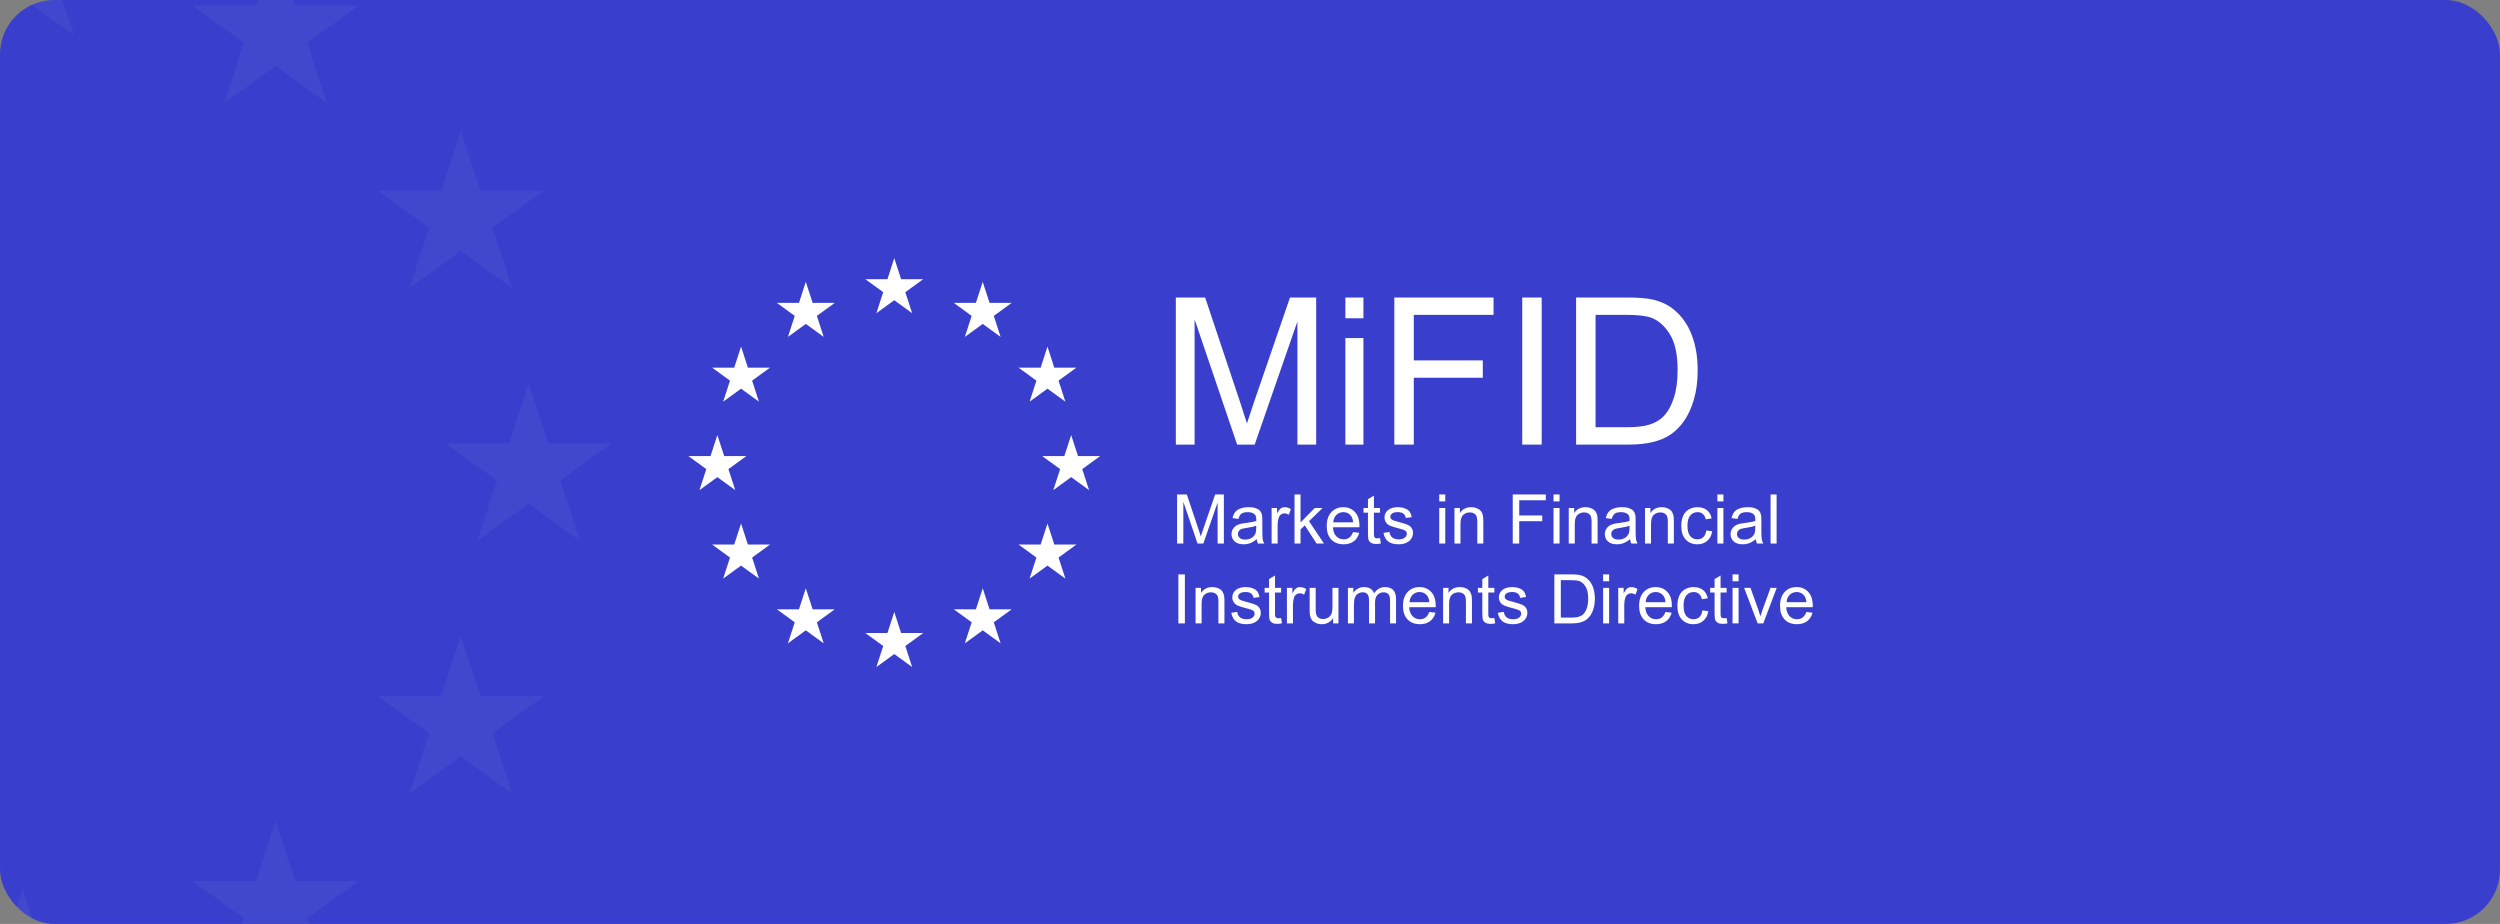 <svg width="552" height="204" viewBox="0 0 552 204" fill="none" xmlns="http://www.w3.org/2000/svg">
<rect x="0" y="0" width="552" height="204" fill="#808080" stroke="none"/>
<g clip-path="url(#clip0)">
<rect width="552" height="204" rx="12" fill="#393FCC"/>
<path d="M259.9 120.005V109.181H262.056L264.618 116.845C264.854 117.558 265.026 118.092 265.135 118.447C265.258 118.053 265.45 117.475 265.711 116.712L268.302 109.181H270.229V120.005H268.849V110.945L265.703 120.005H264.411L261.281 110.79V120.005H259.9Z" fill="white"/>
<path d="M277.487 119.037C276.995 119.456 276.52 119.751 276.062 119.923C275.609 120.096 275.122 120.182 274.6 120.182C273.739 120.182 273.077 119.973 272.614 119.554C272.151 119.131 271.92 118.592 271.92 117.937C271.92 117.553 272.006 117.204 272.178 116.889C272.356 116.569 272.585 116.313 272.865 116.121C273.151 115.929 273.471 115.784 273.825 115.685C274.086 115.616 274.48 115.55 275.006 115.486C276.079 115.358 276.869 115.205 277.376 115.028C277.381 114.846 277.384 114.73 277.384 114.681C277.384 114.14 277.258 113.758 277.007 113.537C276.667 113.237 276.163 113.086 275.494 113.086C274.868 113.086 274.406 113.197 274.105 113.419C273.81 113.635 273.591 114.022 273.448 114.578L272.149 114.401C272.267 113.844 272.461 113.397 272.732 113.057C273.003 112.712 273.394 112.449 273.906 112.267C274.418 112.08 275.011 111.986 275.685 111.986C276.355 111.986 276.899 112.065 277.317 112.223C277.736 112.38 278.043 112.579 278.24 112.821C278.437 113.057 278.575 113.357 278.654 113.721C278.698 113.948 278.72 114.356 278.72 114.947V116.719C278.72 117.954 278.747 118.737 278.801 119.067C278.86 119.392 278.974 119.704 279.141 120.005H277.753C277.615 119.729 277.526 119.407 277.487 119.037ZM277.376 116.069C276.894 116.266 276.17 116.434 275.206 116.571C274.659 116.65 274.273 116.739 274.046 116.837C273.82 116.936 273.645 117.081 273.522 117.273C273.399 117.46 273.338 117.669 273.338 117.9C273.338 118.255 273.471 118.55 273.736 118.786C274.007 119.023 274.401 119.141 274.918 119.141C275.43 119.141 275.885 119.03 276.284 118.808C276.682 118.582 276.975 118.274 277.162 117.886C277.305 117.585 277.376 117.142 277.376 116.557V116.069Z" fill="white"/>
<path d="M280.773 120.005V112.164H281.969V113.352C282.274 112.796 282.554 112.429 282.81 112.252C283.071 112.075 283.357 111.986 283.667 111.986C284.115 111.986 284.57 112.129 285.033 112.415L284.575 113.648C284.25 113.456 283.925 113.36 283.6 113.36C283.31 113.36 283.049 113.448 282.818 113.625C282.586 113.798 282.422 114.039 282.323 114.349C282.175 114.821 282.102 115.338 282.102 115.899V120.005H280.773Z" fill="white"/>
<path d="M285.83 120.005V109.181H287.159V115.353L290.304 112.164H292.025L289.027 115.073L292.327 120.005H290.688L288.097 115.995L287.159 116.896V120.005H285.83Z" fill="white"/>
<path d="M298.751 117.479L300.124 117.649C299.908 118.452 299.506 119.074 298.921 119.517C298.335 119.96 297.587 120.182 296.676 120.182C295.529 120.182 294.619 119.83 293.944 119.126C293.275 118.417 292.94 117.425 292.94 116.15C292.94 114.831 293.28 113.808 293.959 113.079C294.638 112.351 295.519 111.986 296.602 111.986C297.651 111.986 298.507 112.343 299.172 113.057C299.836 113.771 300.168 114.775 300.168 116.069C300.168 116.148 300.166 116.266 300.161 116.424H294.314C294.363 117.285 294.606 117.945 295.044 118.402C295.483 118.86 296.029 119.089 296.684 119.089C297.171 119.089 297.587 118.961 297.931 118.705C298.276 118.449 298.549 118.041 298.751 117.479ZM294.387 115.331H298.766C298.707 114.671 298.539 114.177 298.264 113.847C297.84 113.335 297.291 113.079 296.617 113.079C296.007 113.079 295.492 113.283 295.074 113.692C294.661 114.1 294.432 114.647 294.387 115.331Z" fill="white"/>
<path d="M304.702 118.816L304.894 119.99C304.52 120.069 304.185 120.108 303.89 120.108C303.407 120.108 303.033 120.032 302.767 119.879C302.502 119.726 302.315 119.527 302.206 119.281C302.098 119.03 302.044 118.506 302.044 117.708V113.197H301.069V112.164H302.044V110.222L303.365 109.424V112.164H304.702V113.197H303.365V117.782C303.365 118.161 303.388 118.405 303.432 118.513C303.481 118.621 303.557 118.708 303.661 118.772C303.769 118.836 303.922 118.868 304.119 118.868C304.266 118.868 304.461 118.85 304.702 118.816Z" fill="white"/>
<path d="M305.477 117.664L306.791 117.457C306.865 117.984 307.069 118.388 307.404 118.668C307.744 118.949 308.216 119.089 308.822 119.089C309.432 119.089 309.885 118.966 310.18 118.72C310.476 118.469 310.623 118.176 310.623 117.841C310.623 117.541 310.493 117.305 310.232 117.132C310.05 117.014 309.597 116.864 308.873 116.682C307.899 116.436 307.222 116.224 306.843 116.047C306.469 115.865 306.183 115.616 305.986 115.301C305.795 114.981 305.699 114.63 305.699 114.246C305.699 113.896 305.777 113.574 305.935 113.278C306.097 112.978 306.316 112.73 306.592 112.533C306.799 112.38 307.079 112.252 307.434 112.149C307.793 112.04 308.177 111.986 308.585 111.986C309.201 111.986 309.74 112.075 310.202 112.252C310.67 112.429 311.015 112.67 311.236 112.976C311.458 113.276 311.61 113.68 311.694 114.187L310.394 114.364C310.335 113.96 310.163 113.645 309.877 113.419C309.597 113.192 309.198 113.079 308.681 113.079C308.071 113.079 307.635 113.18 307.375 113.382C307.114 113.584 306.983 113.82 306.983 114.091C306.983 114.263 307.037 114.418 307.146 114.556C307.254 114.698 307.424 114.817 307.655 114.91C307.788 114.959 308.179 115.073 308.829 115.25C309.769 115.501 310.424 115.707 310.793 115.87C311.167 116.027 311.46 116.259 311.672 116.564C311.883 116.869 311.989 117.248 311.989 117.701C311.989 118.144 311.859 118.562 311.598 118.956C311.342 119.345 310.97 119.648 310.483 119.864C309.996 120.076 309.444 120.182 308.829 120.182C307.81 120.182 307.032 119.97 306.496 119.547C305.964 119.123 305.625 118.496 305.477 117.664Z" fill="white"/>
<path d="M317.785 110.709V109.181H319.114V110.709H317.785ZM317.785 120.005V112.164H319.114V120.005H317.785Z" fill="white"/>
<path d="M321.144 120.005V112.164H322.34V113.278C322.916 112.417 323.748 111.986 324.836 111.986C325.309 111.986 325.742 112.072 326.135 112.245C326.534 112.412 326.832 112.634 327.029 112.909C327.226 113.185 327.364 113.512 327.442 113.891C327.492 114.137 327.516 114.568 327.516 115.183V120.005H326.187V115.235C326.187 114.694 326.135 114.29 326.032 114.024C325.929 113.753 325.744 113.539 325.478 113.382C325.217 113.219 324.91 113.138 324.555 113.138C323.989 113.138 323.5 113.318 323.086 113.677C322.678 114.036 322.473 114.718 322.473 115.722V120.005H321.144Z" fill="white"/>
<path d="M334.013 120.005V109.181H341.316V110.458H335.446V113.81H340.526V115.087H335.446V120.005H334.013Z" fill="white"/>
<path d="M343.021 110.709V109.181H344.35V110.709H343.021ZM343.021 120.005V112.164H344.35V120.005H343.021Z" fill="white"/>
<path d="M346.38 120.005V112.164H347.577V113.278C348.152 112.417 348.984 111.986 350.072 111.986C350.545 111.986 350.978 112.072 351.372 112.245C351.77 112.412 352.068 112.634 352.265 112.909C352.462 113.185 352.6 113.512 352.678 113.891C352.728 114.137 352.752 114.568 352.752 115.183V120.005H351.423V115.235C351.423 114.694 351.372 114.29 351.268 114.024C351.165 113.753 350.98 113.539 350.714 113.382C350.454 113.219 350.146 113.138 349.792 113.138C349.225 113.138 348.736 113.318 348.322 113.677C347.914 114.036 347.709 114.718 347.709 115.722V120.005H346.38Z" fill="white"/>
<path d="M359.914 119.037C359.422 119.456 358.947 119.751 358.489 119.923C358.036 120.096 357.549 120.182 357.027 120.182C356.166 120.182 355.504 119.973 355.041 119.554C354.578 119.131 354.347 118.592 354.347 117.937C354.347 117.553 354.433 117.204 354.605 116.889C354.783 116.569 355.012 116.313 355.292 116.121C355.578 115.929 355.898 115.784 356.252 115.685C356.513 115.616 356.907 115.55 357.433 115.486C358.506 115.358 359.296 115.205 359.803 115.028C359.808 114.846 359.811 114.73 359.811 114.681C359.811 114.14 359.685 113.758 359.434 113.537C359.094 113.237 358.59 113.086 357.921 113.086C357.295 113.086 356.833 113.197 356.532 113.419C356.237 113.635 356.018 114.022 355.875 114.578L354.576 114.401C354.694 113.844 354.888 113.397 355.159 113.057C355.43 112.712 355.821 112.449 356.333 112.267C356.845 112.08 357.438 111.986 358.113 111.986C358.782 111.986 359.326 112.065 359.744 112.223C360.163 112.38 360.47 112.579 360.667 112.821C360.864 113.057 361.002 113.357 361.081 113.721C361.125 113.948 361.147 114.356 361.147 114.947V116.719C361.147 117.954 361.174 118.737 361.228 119.067C361.287 119.392 361.401 119.704 361.568 120.005H360.18C360.042 119.729 359.953 119.407 359.914 119.037ZM359.803 116.069C359.321 116.266 358.597 116.434 357.633 116.571C357.086 116.65 356.7 116.739 356.473 116.837C356.247 116.936 356.072 117.081 355.949 117.273C355.826 117.46 355.765 117.669 355.765 117.9C355.765 118.255 355.898 118.55 356.163 118.786C356.434 119.023 356.828 119.141 357.345 119.141C357.857 119.141 358.312 119.03 358.711 118.808C359.109 118.582 359.402 118.274 359.589 117.886C359.732 117.585 359.803 117.142 359.803 116.557V116.069Z" fill="white"/>
<path d="M363.214 120.005V112.164H364.41V113.278C364.986 112.417 365.818 111.986 366.906 111.986C367.379 111.986 367.812 112.072 368.205 112.245C368.604 112.412 368.902 112.634 369.099 112.909C369.296 113.185 369.434 113.512 369.512 113.891C369.562 114.137 369.586 114.568 369.586 115.183V120.005H368.257V115.235C368.257 114.694 368.205 114.29 368.102 114.024C367.999 113.753 367.814 113.539 367.548 113.382C367.287 113.219 366.98 113.138 366.625 113.138C366.059 113.138 365.57 113.318 365.156 113.677C364.748 114.036 364.543 114.718 364.543 115.722V120.005H363.214Z" fill="white"/>
<path d="M376.748 117.132L378.055 117.302C377.912 118.203 377.545 118.909 376.955 119.421C376.369 119.928 375.648 120.182 374.791 120.182C373.718 120.182 372.854 119.832 372.2 119.133C371.55 118.429 371.225 117.423 371.225 116.114C371.225 115.267 371.366 114.526 371.646 113.891C371.927 113.256 372.352 112.781 372.923 112.466C373.499 112.146 374.124 111.986 374.799 111.986C375.65 111.986 376.347 112.203 376.888 112.636C377.43 113.064 377.777 113.675 377.929 114.467L376.637 114.666C376.514 114.14 376.295 113.744 375.98 113.478C375.67 113.212 375.293 113.079 374.85 113.079C374.181 113.079 373.637 113.32 373.219 113.803C372.8 114.28 372.591 115.038 372.591 116.077C372.591 117.13 372.793 117.895 373.197 118.373C373.6 118.85 374.127 119.089 374.777 119.089C375.298 119.089 375.734 118.929 376.083 118.609C376.433 118.289 376.654 117.797 376.748 117.132Z" fill="white"/>
<path d="M379.199 110.709V109.181H380.528V110.709H379.199ZM379.199 120.005V112.164H380.528V120.005H379.199Z" fill="white"/>
<path d="M387.675 119.037C387.183 119.456 386.708 119.751 386.25 119.923C385.797 120.096 385.31 120.182 384.788 120.182C383.927 120.182 383.265 119.973 382.802 119.554C382.34 119.131 382.108 118.592 382.108 117.937C382.108 117.553 382.194 117.204 382.367 116.889C382.544 116.569 382.773 116.313 383.053 116.121C383.339 115.929 383.659 115.784 384.013 115.685C384.274 115.616 384.668 115.55 385.194 115.486C386.267 115.358 387.057 115.205 387.564 115.028C387.569 114.846 387.572 114.73 387.572 114.681C387.572 114.14 387.446 113.758 387.195 113.537C386.856 113.237 386.351 113.086 385.682 113.086C385.057 113.086 384.594 113.197 384.294 113.419C383.998 113.635 383.779 114.022 383.637 114.578L382.337 114.401C382.455 113.844 382.65 113.397 382.92 113.057C383.191 112.712 383.582 112.449 384.094 112.267C384.606 112.08 385.199 111.986 385.874 111.986C386.543 111.986 387.087 112.065 387.505 112.223C387.924 112.38 388.231 112.579 388.428 112.821C388.625 113.057 388.763 113.357 388.842 113.721C388.886 113.948 388.908 114.356 388.908 114.947V116.719C388.908 117.954 388.935 118.737 388.989 119.067C389.048 119.392 389.162 119.704 389.329 120.005H387.941C387.803 119.729 387.715 119.407 387.675 119.037ZM387.564 116.069C387.082 116.266 386.358 116.434 385.394 116.571C384.847 116.65 384.461 116.739 384.235 116.837C384.008 116.936 383.833 117.081 383.71 117.273C383.587 117.46 383.526 117.669 383.526 117.9C383.526 118.255 383.659 118.55 383.924 118.786C384.195 119.023 384.589 119.141 385.106 119.141C385.618 119.141 386.073 119.03 386.472 118.808C386.87 118.582 387.163 118.274 387.35 117.886C387.493 117.585 387.564 117.142 387.564 116.557V116.069Z" fill="white"/>
<path d="M390.946 120.005V109.181H392.275V120.005H390.946Z" fill="white"/>
<path d="M260.188 137.646V126.822H261.62V137.646H260.188Z" fill="white"/>
<path d="M263.983 137.646V129.805H265.179V130.92C265.755 130.058 266.587 129.627 267.675 129.627C268.147 129.627 268.58 129.714 268.974 129.886C269.373 130.053 269.671 130.275 269.867 130.55C270.064 130.826 270.202 131.153 270.281 131.532C270.33 131.778 270.355 132.209 270.355 132.824V137.646H269.026V132.876C269.026 132.335 268.974 131.931 268.871 131.665C268.767 131.395 268.583 131.18 268.317 131.023C268.056 130.86 267.748 130.779 267.394 130.779C266.828 130.779 266.338 130.959 265.925 131.318C265.516 131.678 265.312 132.359 265.312 133.363V137.646H263.983Z" fill="white"/>
<path d="M271.868 135.305L273.183 135.098C273.256 135.625 273.461 136.029 273.795 136.309C274.135 136.59 274.608 136.73 275.213 136.73C275.823 136.73 276.276 136.607 276.571 136.361C276.867 136.11 277.014 135.817 277.014 135.482C277.014 135.182 276.884 134.946 276.623 134.774C276.441 134.655 275.988 134.505 275.265 134.323C274.29 134.077 273.613 133.865 273.234 133.688C272.86 133.506 272.575 133.258 272.378 132.943C272.186 132.623 272.09 132.271 272.09 131.887C272.09 131.537 272.169 131.215 272.326 130.92C272.489 130.619 272.708 130.371 272.983 130.174C273.19 130.021 273.471 129.893 273.825 129.79C274.184 129.682 274.568 129.627 274.977 129.627C275.592 129.627 276.131 129.716 276.594 129.893C277.061 130.07 277.406 130.312 277.627 130.617C277.849 130.917 278.001 131.321 278.085 131.828L276.786 132.005C276.727 131.601 276.554 131.286 276.269 131.06C275.988 130.833 275.59 130.72 275.073 130.72C274.462 130.72 274.027 130.821 273.766 131.023C273.505 131.225 273.375 131.461 273.375 131.732C273.375 131.904 273.429 132.059 273.537 132.197C273.645 132.34 273.815 132.458 274.046 132.551C274.179 132.6 274.571 132.714 275.22 132.891C276.16 133.142 276.815 133.349 277.184 133.511C277.558 133.669 277.851 133.9 278.063 134.205C278.275 134.51 278.38 134.889 278.38 135.342C278.38 135.785 278.25 136.203 277.989 136.597C277.733 136.986 277.361 137.289 276.874 137.505C276.387 137.717 275.836 137.823 275.22 137.823C274.201 137.823 273.424 137.611 272.887 137.188C272.356 136.765 272.016 136.137 271.868 135.305Z" fill="white"/>
<path d="M282.862 136.457L283.054 137.631C282.68 137.71 282.345 137.749 282.05 137.749C281.568 137.749 281.193 137.673 280.928 137.52C280.662 137.368 280.475 137.168 280.366 136.922C280.258 136.671 280.204 136.147 280.204 135.349V130.838H279.229V129.805H280.204V127.863L281.526 127.065V129.805H282.862V130.838H281.526V135.423C281.526 135.802 281.548 136.046 281.592 136.154C281.641 136.263 281.718 136.349 281.821 136.413C281.929 136.477 282.082 136.509 282.279 136.509C282.426 136.509 282.621 136.491 282.862 136.457Z" fill="white"/>
<path d="M284.154 137.646V129.805H285.35V130.993C285.655 130.437 285.936 130.07 286.192 129.893C286.453 129.716 286.738 129.627 287.048 129.627C287.496 129.627 287.952 129.77 288.414 130.056L287.957 131.289C287.632 131.097 287.307 131.001 286.982 131.001C286.692 131.001 286.431 131.089 286.199 131.267C285.968 131.439 285.803 131.68 285.705 131.99C285.557 132.463 285.483 132.979 285.483 133.541V137.646H284.154Z" fill="white"/>
<path d="M294.343 137.646V136.494C293.733 137.38 292.903 137.823 291.855 137.823C291.392 137.823 290.959 137.734 290.555 137.557C290.157 137.38 289.859 137.158 289.662 136.893C289.47 136.622 289.335 136.292 289.256 135.903C289.202 135.642 289.175 135.229 289.175 134.663V129.805H290.504V134.153C290.504 134.847 290.531 135.315 290.585 135.556C290.669 135.906 290.846 136.181 291.117 136.383C291.387 136.58 291.722 136.678 292.121 136.678C292.519 136.678 292.893 136.578 293.243 136.376C293.592 136.169 293.839 135.891 293.981 135.541C294.129 135.187 294.203 134.675 294.203 134.006V129.805H295.532V137.646H294.343Z" fill="white"/>
<path d="M297.621 137.646V129.805H298.81V130.905C299.056 130.521 299.383 130.213 299.792 129.982C300.2 129.746 300.666 129.627 301.187 129.627C301.768 129.627 302.243 129.748 302.612 129.989C302.986 130.23 303.25 130.568 303.402 131.001C304.023 130.085 304.83 129.627 305.824 129.627C306.602 129.627 307.2 129.844 307.618 130.277C308.037 130.705 308.246 131.367 308.246 132.263V137.646H306.924V132.706C306.924 132.175 306.88 131.793 306.791 131.562C306.708 131.326 306.553 131.136 306.326 130.993C306.1 130.851 305.834 130.779 305.529 130.779C304.977 130.779 304.52 130.964 304.155 131.333C303.791 131.697 303.609 132.283 303.609 133.09V137.646H302.28V132.551C302.28 131.961 302.172 131.518 301.955 131.222C301.739 130.927 301.384 130.779 300.892 130.779C300.518 130.779 300.171 130.878 299.851 131.075C299.536 131.271 299.307 131.559 299.164 131.938C299.022 132.317 298.95 132.864 298.95 133.578V137.646H297.621Z" fill="white"/>
<path d="M315.585 135.121L316.958 135.29C316.741 136.093 316.34 136.715 315.755 137.158C315.169 137.601 314.421 137.823 313.51 137.823C312.363 137.823 311.453 137.471 310.778 136.767C310.109 136.058 309.774 135.066 309.774 133.792C309.774 132.472 310.114 131.449 310.793 130.72C311.472 129.992 312.353 129.627 313.436 129.627C314.485 129.627 315.341 129.984 316.006 130.698C316.67 131.412 317.002 132.416 317.002 133.71C317.002 133.789 317 133.907 316.995 134.065H311.147C311.197 134.926 311.44 135.586 311.878 136.044C312.316 136.501 312.863 136.73 313.517 136.73C314.005 136.73 314.421 136.602 314.765 136.346C315.11 136.09 315.383 135.682 315.585 135.121ZM311.221 132.972H315.6C315.54 132.312 315.373 131.818 315.097 131.488C314.674 130.976 314.125 130.72 313.451 130.72C312.841 130.72 312.326 130.924 311.908 131.333C311.494 131.742 311.266 132.288 311.221 132.972Z" fill="white"/>
<path d="M318.634 137.646V129.805H319.83V130.92C320.406 130.058 321.238 129.627 322.326 129.627C322.798 129.627 323.231 129.714 323.625 129.886C324.024 130.053 324.322 130.275 324.519 130.55C324.715 130.826 324.853 131.153 324.932 131.532C324.981 131.778 325.006 132.209 325.006 132.824V137.646H323.677V132.876C323.677 132.335 323.625 131.931 323.522 131.665C323.418 131.395 323.234 131.18 322.968 131.023C322.707 130.86 322.4 130.779 322.045 130.779C321.479 130.779 320.989 130.959 320.576 131.318C320.167 131.678 319.963 132.359 319.963 133.363V137.646H318.634Z" fill="white"/>
<path d="M329.953 136.457L330.145 137.631C329.771 137.71 329.436 137.749 329.14 137.749C328.658 137.749 328.284 137.673 328.018 137.52C327.752 137.368 327.565 137.168 327.457 136.922C327.349 136.671 327.295 136.147 327.295 135.349V130.838H326.32V129.805H327.295V127.863L328.616 127.065V129.805H329.953V130.838H328.616V135.423C328.616 135.802 328.638 136.046 328.683 136.154C328.732 136.263 328.808 136.349 328.912 136.413C329.02 136.477 329.172 136.509 329.369 136.509C329.517 136.509 329.711 136.491 329.953 136.457Z" fill="white"/>
<path d="M330.728 135.305L332.042 135.098C332.116 135.625 332.32 136.029 332.655 136.309C332.995 136.59 333.467 136.73 334.073 136.73C334.683 136.73 335.136 136.607 335.431 136.361C335.726 136.11 335.874 135.817 335.874 135.482C335.874 135.182 335.744 134.946 335.483 134.774C335.301 134.655 334.848 134.505 334.124 134.323C333.15 134.077 332.473 133.865 332.094 133.688C331.72 133.506 331.434 133.258 331.237 132.943C331.045 132.623 330.949 132.271 330.949 131.887C330.949 131.537 331.028 131.215 331.186 130.92C331.348 130.619 331.567 130.371 331.843 130.174C332.049 130.021 332.33 129.893 332.684 129.79C333.044 129.682 333.428 129.627 333.836 129.627C334.452 129.627 334.991 129.716 335.453 129.893C335.921 130.07 336.265 130.312 336.487 130.617C336.708 130.917 336.861 131.321 336.945 131.828L335.645 132.005C335.586 131.601 335.414 131.286 335.128 131.06C334.848 130.833 334.449 130.72 333.932 130.72C333.322 130.72 332.886 130.821 332.625 131.023C332.365 131.225 332.234 131.461 332.234 131.732C332.234 131.904 332.288 132.059 332.397 132.197C332.505 132.34 332.675 132.458 332.906 132.551C333.039 132.6 333.43 132.714 334.08 132.891C335.02 133.142 335.675 133.349 336.044 133.511C336.418 133.669 336.711 133.9 336.922 134.205C337.134 134.51 337.24 134.889 337.24 135.342C337.24 135.785 337.11 136.203 336.849 136.597C336.593 136.986 336.221 137.289 335.734 137.505C335.246 137.717 334.695 137.823 334.08 137.823C333.061 137.823 332.283 137.611 331.747 137.188C331.215 136.765 330.876 136.137 330.728 135.305Z" fill="white"/>
<path d="M343.198 137.646V126.822H346.927C347.769 126.822 348.411 126.873 348.854 126.977C349.474 127.12 350.003 127.378 350.441 127.752C351.012 128.234 351.438 128.852 351.719 129.605C352.004 130.353 352.147 131.21 352.147 132.175C352.147 132.997 352.051 133.725 351.859 134.36C351.667 134.995 351.421 135.522 351.121 135.94C350.82 136.354 350.49 136.681 350.131 136.922C349.777 137.158 349.346 137.338 348.839 137.461C348.337 137.584 347.759 137.646 347.104 137.646H343.198ZM344.631 136.368H346.942C347.655 136.368 348.214 136.302 348.618 136.169C349.026 136.036 349.351 135.849 349.592 135.608C349.932 135.268 350.195 134.813 350.382 134.242C350.574 133.666 350.67 132.97 350.67 132.153C350.67 131.02 350.483 130.152 350.109 129.546C349.74 128.936 349.289 128.527 348.758 128.321C348.374 128.173 347.756 128.099 346.905 128.099H344.631V136.368Z" fill="white"/>
<path d="M353.963 128.35V126.822H355.292V128.35H353.963ZM353.963 137.646V129.805H355.292V137.646H353.963Z" fill="white"/>
<path d="M357.308 137.646V129.805H358.504V130.993C358.809 130.437 359.09 130.07 359.346 129.893C359.606 129.716 359.892 129.627 360.202 129.627C360.65 129.627 361.105 129.77 361.568 130.056L361.11 131.289C360.785 131.097 360.46 131.001 360.136 131.001C359.845 131.001 359.584 131.089 359.353 131.267C359.122 131.439 358.957 131.68 358.858 131.99C358.711 132.463 358.637 132.979 358.637 133.541V137.646H357.308Z" fill="white"/>
<path d="M367.726 135.121L369.099 135.29C368.882 136.093 368.481 136.715 367.895 137.158C367.31 137.601 366.561 137.823 365.651 137.823C364.504 137.823 363.593 137.471 362.919 136.767C362.25 136.058 361.915 135.066 361.915 133.792C361.915 132.472 362.255 131.449 362.934 130.72C363.613 129.992 364.494 129.627 365.577 129.627C366.625 129.627 367.482 129.984 368.146 130.698C368.811 131.412 369.143 132.416 369.143 133.71C369.143 133.789 369.141 133.907 369.136 134.065H363.288C363.337 134.926 363.581 135.586 364.019 136.044C364.457 136.501 365.004 136.73 365.658 136.73C366.146 136.73 366.561 136.602 366.906 136.346C367.251 136.09 367.524 135.682 367.726 135.121ZM363.362 132.972H367.74C367.681 132.312 367.514 131.818 367.238 131.488C366.815 130.976 366.266 130.72 365.592 130.72C364.981 130.72 364.467 130.924 364.049 131.333C363.635 131.742 363.406 132.288 363.362 132.972Z" fill="white"/>
<path d="M375.891 134.774L377.198 134.943C377.056 135.844 376.689 136.551 376.098 137.062C375.512 137.569 374.791 137.823 373.935 137.823C372.862 137.823 371.998 137.473 371.343 136.774C370.694 136.071 370.369 135.064 370.369 133.755C370.369 132.908 370.509 132.167 370.79 131.532C371.07 130.897 371.496 130.422 372.067 130.107C372.643 129.787 373.268 129.627 373.942 129.627C374.794 129.627 375.49 129.844 376.032 130.277C376.573 130.705 376.92 131.316 377.073 132.108L375.781 132.308C375.658 131.781 375.439 131.385 375.124 131.119C374.813 130.853 374.437 130.72 373.994 130.72C373.325 130.72 372.781 130.961 372.362 131.444C371.944 131.921 371.735 132.679 371.735 133.718C371.735 134.771 371.936 135.537 372.34 136.014C372.744 136.491 373.27 136.73 373.92 136.73C374.442 136.73 374.877 136.57 375.227 136.25C375.576 135.93 375.798 135.438 375.891 134.774Z" fill="white"/>
<path d="M381.237 136.457L381.429 137.631C381.055 137.71 380.72 137.749 380.425 137.749C379.942 137.749 379.568 137.673 379.303 137.52C379.037 137.368 378.85 137.168 378.741 136.922C378.633 136.671 378.579 136.147 378.579 135.349V130.838H377.604V129.805H378.579V127.863L379.901 127.065V129.805H381.237V130.838H379.901V135.423C379.901 135.802 379.923 136.046 379.967 136.154C380.016 136.263 380.093 136.349 380.196 136.413C380.304 136.477 380.457 136.509 380.654 136.509C380.801 136.509 380.996 136.491 381.237 136.457Z" fill="white"/>
<path d="M382.551 128.35V126.822H383.88V128.35H382.551ZM382.551 137.646V129.805H383.88V137.646H382.551Z" fill="white"/>
<path d="M388.089 137.646L385.106 129.805H386.509L388.192 134.5C388.374 135.007 388.541 135.534 388.694 136.08C388.812 135.667 388.977 135.17 389.189 134.589L390.931 129.805H392.297L389.329 137.646H388.089Z" fill="white"/>
<path d="M398.839 135.121L400.212 135.29C399.995 136.093 399.594 136.715 399.009 137.158C398.423 137.601 397.675 137.823 396.764 137.823C395.617 137.823 394.707 137.471 394.032 136.767C393.363 136.058 393.028 135.066 393.028 133.792C393.028 132.472 393.368 131.449 394.047 130.72C394.726 129.992 395.607 129.627 396.69 129.627C397.739 129.627 398.595 129.984 399.26 130.698C399.924 131.412 400.256 132.416 400.256 133.71C400.256 133.789 400.254 133.907 400.249 134.065H394.401C394.451 134.926 394.694 135.586 395.132 136.044C395.57 136.501 396.117 136.73 396.771 136.73C397.259 136.73 397.675 136.602 398.019 136.346C398.364 136.09 398.637 135.682 398.839 135.121ZM394.475 132.972H398.853C398.794 132.312 398.627 131.818 398.351 131.488C397.928 130.976 397.379 130.72 396.705 130.72C396.095 130.72 395.58 130.924 395.162 131.333C394.748 131.742 394.519 132.288 394.475 132.972Z" fill="white"/>
<path d="M259.625 98.162V65.69H266.093L273.779 88.682C274.487 90.823 275.004 92.425 275.329 93.489C275.698 92.307 276.274 90.572 277.057 88.283L284.831 65.69H290.612V98.162H286.47V70.984L277.035 98.162H273.158L263.767 70.519V98.162H259.625Z" fill="white"/>
<path d="M297.058 70.275V65.69H301.045V70.275H297.058ZM297.058 98.162V74.639H301.045V98.162H297.058Z" fill="white"/>
<path d="M307.867 98.162V65.69H329.773V69.522H312.164V79.578H327.403V83.41H312.164V98.162H307.867Z" fill="white"/>
<path d="M336.108 98.162V65.69H340.405V98.162H336.108Z" fill="white"/>
<path d="M348.003 98.162V65.69H359.188C361.713 65.69 363.641 65.846 364.969 66.156C366.83 66.584 368.417 67.359 369.732 68.481C371.445 69.928 372.722 71.782 373.564 74.041C374.42 76.285 374.848 78.855 374.848 81.749C374.848 84.215 374.56 86.4 373.984 88.305C373.409 90.21 372.67 91.79 371.77 93.046C370.869 94.286 369.879 95.268 368.801 95.991C367.738 96.7 366.446 97.239 364.925 97.608C363.419 97.978 361.684 98.162 359.72 98.162H348.003ZM352.3 94.33H359.233C361.374 94.33 363.05 94.131 364.261 93.732C365.486 93.334 366.461 92.772 367.184 92.049C368.203 91.03 368.993 89.664 369.555 87.951C370.13 86.223 370.418 84.134 370.418 81.683C370.418 78.286 369.857 75.68 368.735 73.864C367.627 72.033 366.276 70.807 364.682 70.187C363.53 69.744 361.677 69.522 359.122 69.522H352.3V94.33Z" fill="white"/>
<path fill-rule="evenodd" clip-rule="evenodd" d="M198.963 61.644L197.454 57L195.945 61.644H191.063L195.013 64.514L193.504 69.157L197.454 66.287L201.404 69.157L199.895 64.514L203.845 61.644H198.963ZM218.494 66.877L216.985 62.233L215.477 66.877H210.594L214.544 69.747L213.035 74.391L216.985 71.521L220.935 74.391L219.427 69.747L223.377 66.877H218.494ZM231.283 76.531L232.792 81.175H237.674L233.724 84.045L235.233 88.689L231.283 85.819L227.333 88.689L228.842 84.045L224.891 81.175H229.774L231.283 76.531ZM238.025 100.706L236.516 96.062L235.008 100.706H230.125L234.075 103.576L232.566 108.22L236.516 105.35L240.467 108.22L238.958 103.576L242.908 100.706H238.025ZM216.985 129.891L218.494 134.535H223.377L219.427 137.405L220.935 142.049L216.985 139.179L213.035 142.049L214.544 137.405L210.594 134.535H215.477L216.985 129.891ZM232.792 120.237L231.283 115.594L229.774 120.237H224.891L228.842 123.107L227.333 127.751L231.283 124.881L235.233 127.751L233.724 123.107L237.674 120.237H232.792ZM197.454 135.125L198.963 139.769H203.845L199.895 142.639L201.404 147.282L197.454 144.412L193.504 147.282L195.013 142.639L191.063 139.769H195.945L197.454 135.125ZM179.431 134.535L177.923 129.891L176.414 134.535H171.531L175.481 137.405L173.973 142.049L177.923 139.179L181.873 142.049L180.364 137.405L184.314 134.535H179.431ZM163.625 115.594L165.134 120.237H170.016L166.066 123.107L167.575 127.751L163.625 124.881L159.675 127.751L161.184 123.107L157.234 120.237H162.116L163.625 115.594ZM159.9 100.706L158.391 96.062L156.883 100.706H152L155.95 103.576L154.441 108.22L158.391 105.35L162.342 108.22L160.833 103.576L164.783 100.706H159.9ZM177.923 62.233L179.431 66.877H184.314L180.364 69.747L181.873 74.391L177.923 71.521L173.973 74.391L175.481 69.747L171.531 66.877H176.414L177.923 62.233ZM165.134 81.175L163.625 76.531L162.116 81.175H157.234L161.184 84.045L159.675 88.689L163.625 85.819L167.575 88.689L166.066 84.045L170.016 81.175H165.134Z" fill="white"/>
<path opacity="0.05" fill-rule="evenodd" clip-rule="evenodd" d="M9.315 -13.73L5 -27L0.685 -13.73H-13.28L-1.983 -5.528L-6.297 7.742L5 -0.459L16.297 7.742L11.982 -5.528L23.28 -13.73H9.315ZM65.175 1.226L60.86 -12.044L56.545 1.226H42.58L53.878 9.428L49.563 22.698L60.86 14.496L72.157 22.698L67.843 9.428L79.14 1.226H65.175ZM101.752 28.814L106.067 42.085H120.032L108.735 50.286L113.049 63.556L101.752 55.355L90.455 63.556L94.77 50.286L83.472 42.085H97.437L101.752 28.814ZM121.035 97.899L116.72 84.629L112.405 97.899H98.44L109.738 106.101L105.423 119.371L116.72 111.17L128.017 119.371L123.703 106.101L135 97.899H121.035ZM60.86 181.302L65.175 194.572H79.14L67.843 202.774L72.157 216.044L60.86 207.843L49.563 216.044L53.878 202.774L42.58 194.572H56.545L60.86 181.302ZM106.067 153.714L101.752 140.443L97.437 153.714H83.472L94.77 161.915L90.455 175.186L101.752 166.984L113.049 175.186L108.735 161.915L120.032 153.714H106.067ZM5 196.258L9.315 209.528H23.28L11.982 217.73L16.297 231L5 222.799L-6.297 231L-1.983 217.73L-13.28 209.528H0.685L5 196.258ZM-46.545 194.572L-50.86 181.302L-55.175 194.572H-69.14L-57.843 202.774L-62.157 216.044L-50.86 207.843L-39.563 216.044L-43.878 202.774L-32.58 194.572H-46.545ZM-91.752 140.443L-87.437 153.714H-73.472L-84.77 161.915L-80.455 175.186L-91.752 166.984L-103.049 175.186L-98.735 161.915L-110.032 153.714H-96.067L-91.752 140.443ZM-102.405 97.899L-106.72 84.629L-111.035 97.899H-125L-113.703 106.101L-118.017 119.371L-106.72 111.17L-95.423 119.371L-99.738 106.101L-88.44 97.899H-102.405ZM-50.86 -12.045L-46.545 1.226H-32.58L-43.878 9.427L-39.563 22.697L-50.86 14.496L-62.157 22.697L-57.843 9.427L-69.14 1.226H-55.175L-50.86 -12.045ZM-87.437 42.085L-91.752 28.814L-96.067 42.085H-110.032L-98.735 50.286L-103.049 63.556L-91.752 55.355L-80.455 63.556L-84.77 50.286L-73.472 42.085H-87.437Z" fill="white"/>
</g>
<defs>
<clipPath id="clip0">
<rect width="552" height="204" rx="12" fill="white"/>
</clipPath>
</defs>
</svg>
